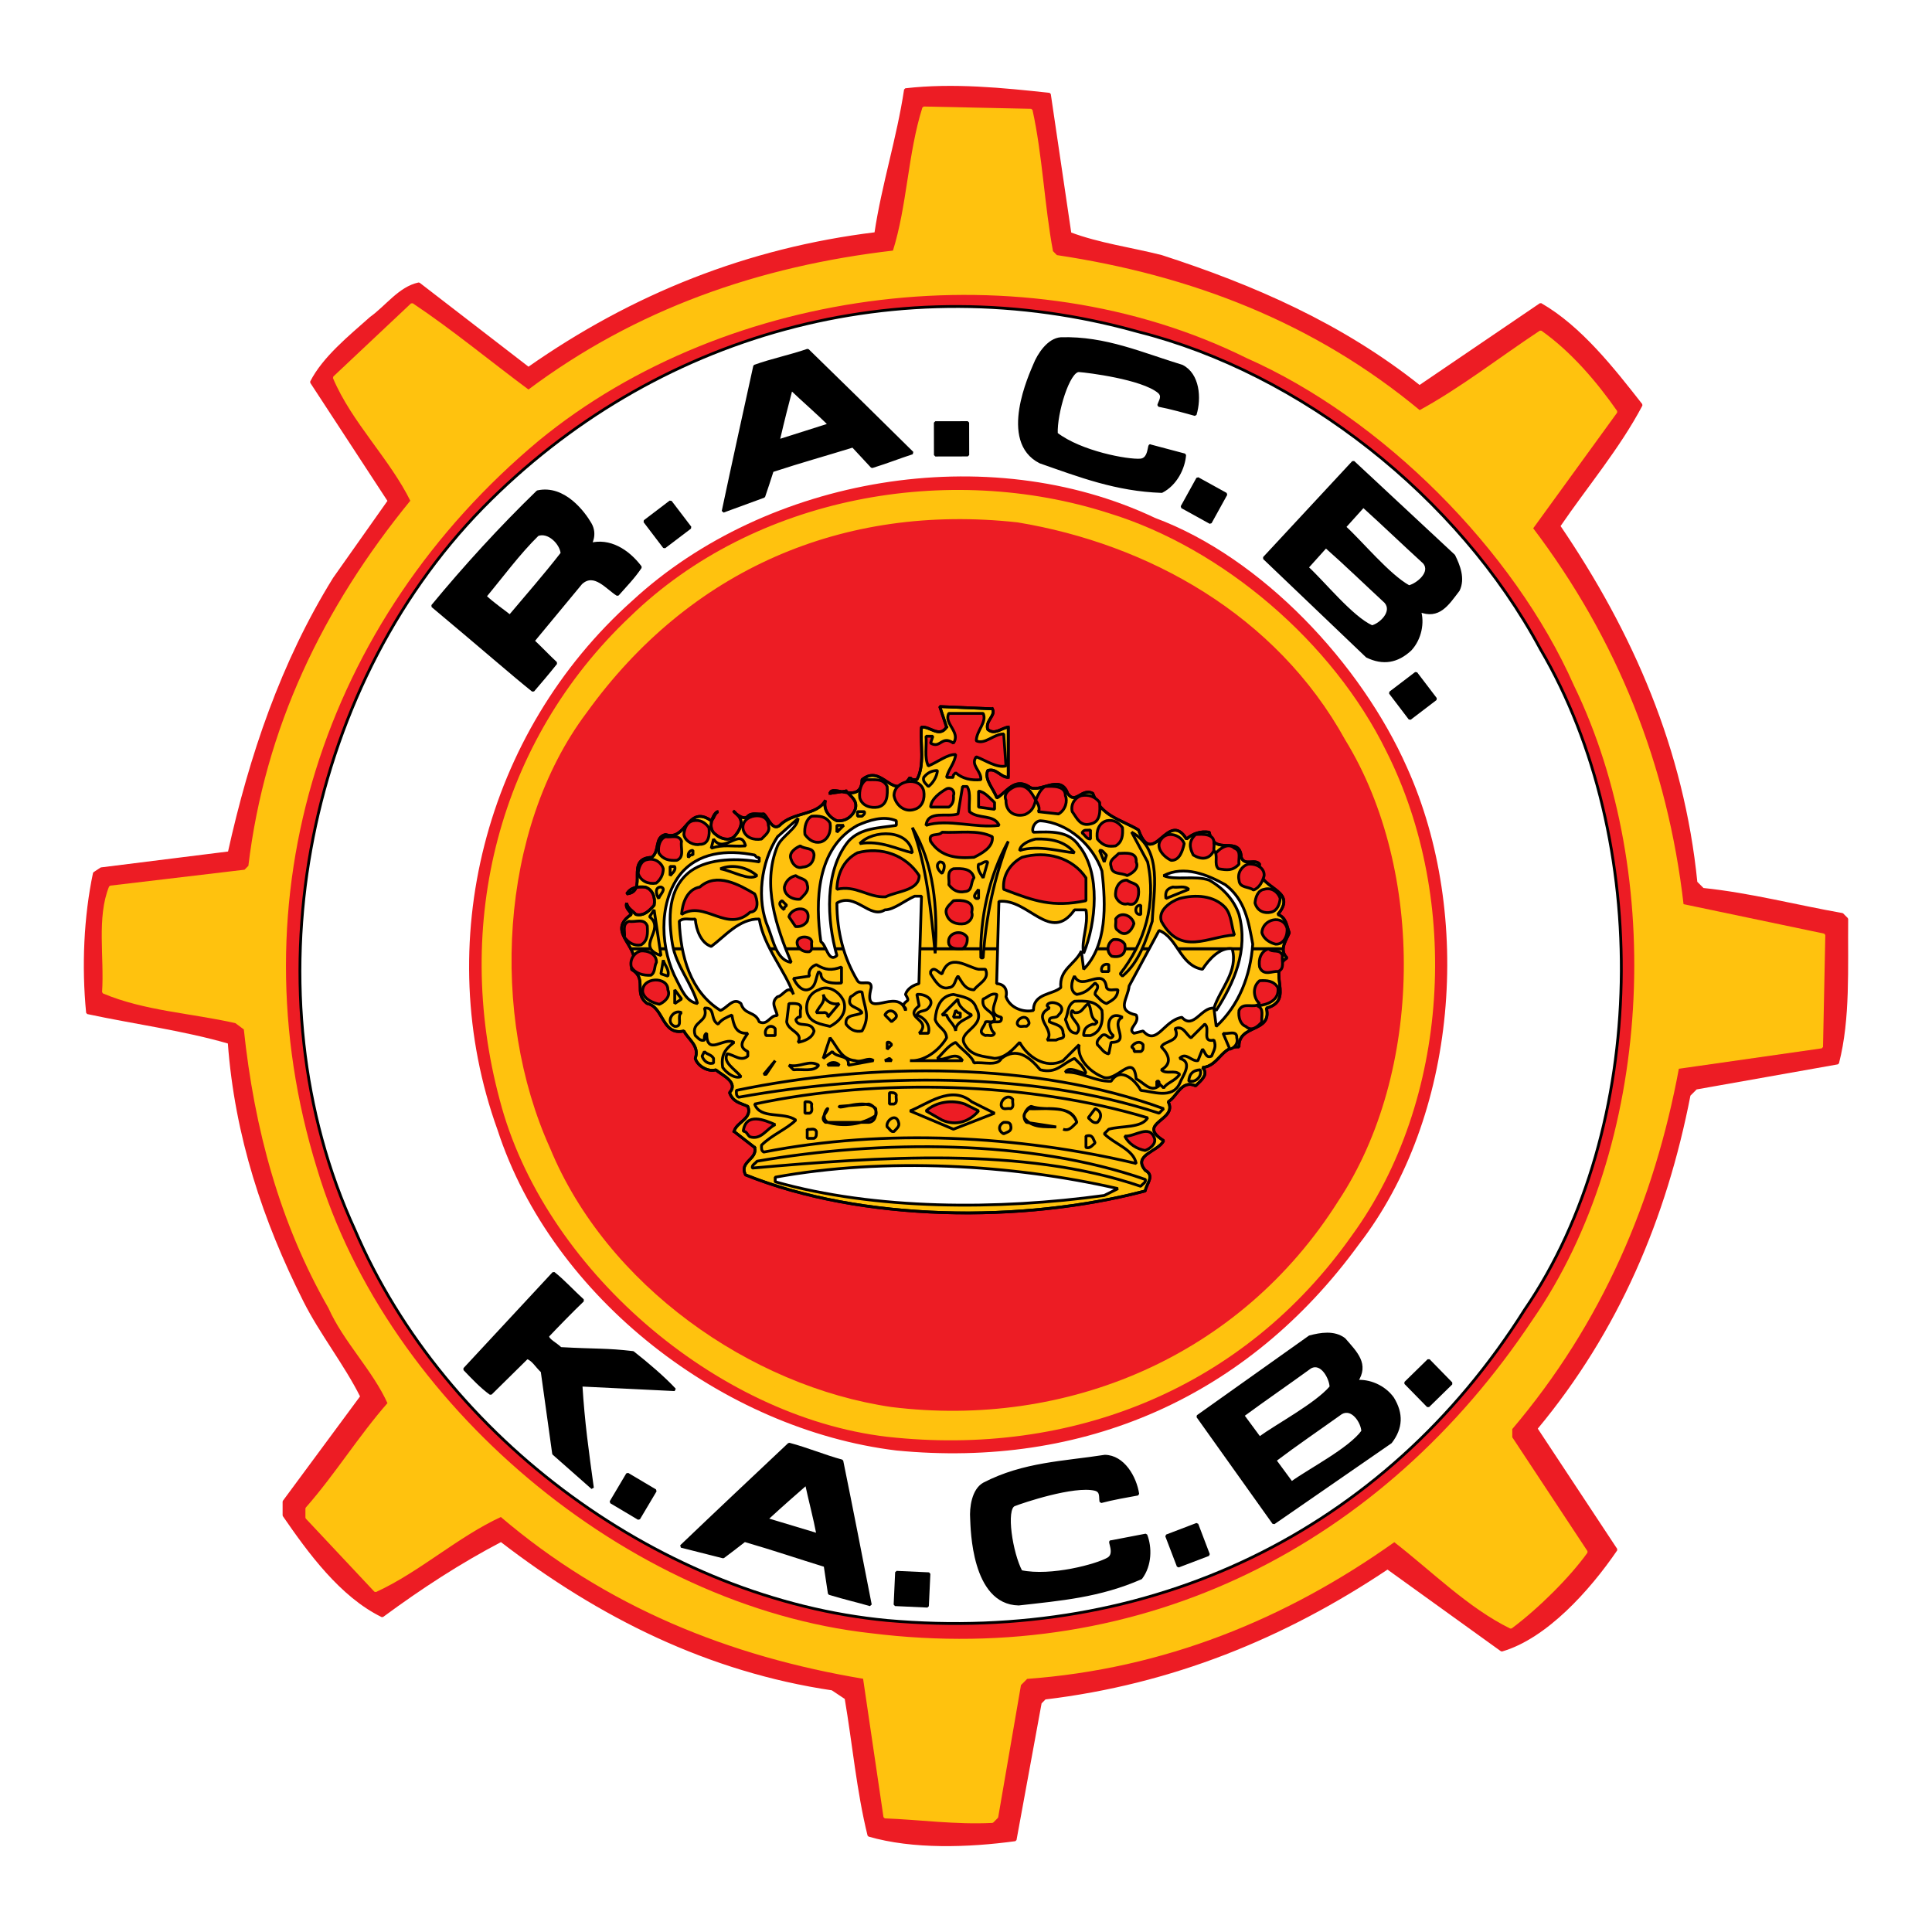 <?xml version="1.0" encoding="utf-8"?>
<!-- Generator: Adobe Illustrator 13.0.0, SVG Export Plug-In . SVG Version: 6.00 Build 14948)  -->
<!DOCTYPE svg PUBLIC "-//W3C//DTD SVG 1.0//EN" "http://www.w3.org/TR/2001/REC-SVG-20010904/DTD/svg10.dtd">
<svg version="1.0" id="Layer_1" xmlns="http://www.w3.org/2000/svg" xmlns:xlink="http://www.w3.org/1999/xlink" x="0px" y="0px"
	 width="192.756px" height="192.756px" viewBox="0 0 192.756 192.756" enable-background="new 0 0 192.756 192.756"
	 xml:space="preserve">
<g>
	<polygon fill-rule="evenodd" clip-rule="evenodd" fill="#FFFFFF" points="0,0 192.756,0 192.756,192.756 0,192.756 0,0 	"/>
	
		<path fill-rule="evenodd" clip-rule="evenodd" fill="#ED1C24" stroke="#ED1C24" stroke-width="0.28" stroke-linejoin="bevel" stroke-miterlimit="2.613" d="
		M104.698,9.401l2.052,13.902c2.917,1.095,6.063,1.506,9.119,2.281c9.162,2.965,17.961,6.792,25.757,12.997l12.08-8.209
		c3.968,2.279,7.248,6.476,10.031,10.031c-2.233,4.238-5.47,8.068-8.208,12.08c7.296,10.713,12.354,22.34,13.678,35.56l0.684,0.686
		c4.787,0.501,9.256,1.685,13.905,2.505l0.456,0.457c-0.044,4.876,0.228,9.942-0.913,14.362l-14.132,2.508l-0.682,0.684
		c-2.376,12.217-7.111,23.477-15.275,33.281l7.979,12.08c-2.735,4.012-7.021,8.754-11.401,10.027l-11.393-8.205
		c-10.351,6.932-21.613,11.488-34.193,12.992l-0.454,0.461l-2.508,13.674c-4.65,0.637-10.213,0.822-14.588-0.455
		c-1.095-4.424-1.507-9.119-2.283-13.68l-1.365-0.91c-12.313-1.826-23.161-7.203-33.051-14.818
		c-4.108,2.145-8.023,4.695-11.853,7.521c-4.108-2.006-7.296-6.381-9.804-10.025v-1.371l7.749-10.486
		c-1.64-3.279-4.053-6.291-5.7-9.572c-4.009-7.979-6.837-16.41-7.52-25.758c-4.557-1.324-9.437-1.959-14.133-2.965
		c-0.455-4.649-0.23-9.571,0.682-13.905l0.687-0.453l12.765-1.596c2.142-9.667,5.289-18.967,10.484-27.354l5.473-7.752
		l-7.749-11.854c1.225-2.416,3.824-4.513,5.923-6.383c1.595-1.14,2.872-3.009,4.787-3.418l10.94,8.436
		c10.395-7.292,21.885-11.898,34.65-13.452c0.728-4.874,2.231-9.479,2.965-14.358C95.124,8.399,100.048,8.9,104.698,9.401
		L104.698,9.401z"/>
	
		<path fill-rule="evenodd" clip-rule="evenodd" fill="#FFC20E" stroke="#FFC20E" stroke-width="0.28" stroke-linejoin="bevel" stroke-miterlimit="2.613" d="
		M102.876,10.996c1.002,4.558,1.181,9.485,2.052,14.132l0.453,0.456c13.402,2.008,25.67,6.703,36.245,15.502
		c4.194-2.282,8.069-5.333,12.08-7.979c2.966,2.098,5.519,5.106,7.523,7.979l-8.433,11.623
		c8.433,11.126,13.446,23.662,15.045,37.615l14.131,2.962l-0.229,11.167l-14.362,2.053c-2.457,13.271-7.66,25.439-16.64,36.02v0.912
		l7.525,11.395c-1.732,2.418-4.836,5.518-7.525,7.523c-4.194-2.055-7.794-5.699-11.625-8.664
		c-10.895,7.752-23.022,12.678-36.701,13.676l-0.683,0.688l-2.279,13.223l-0.452,0.455c-3.697,0.182-7.162-0.318-10.717-0.455
		l-2.049-13.91c-13.406-2.23-25.669-7.154-36.243-16.18c-4.379,2.004-8.164,5.514-12.536,7.521l-6.844-7.295v-0.91
		c2.965-3.373,5.241-7.113,8.209-10.49c-1.507-3.371-4.423-6.197-5.926-9.572c-4.836-8.434-7.389-17.828-8.435-27.811l-0.914-0.682
		c-4.423-1.004-9.118-1.23-13.222-2.965c0.23-3.511-0.546-7.427,0.687-10.485l13.45-1.595l0.453-0.457
		c1.641-13.723,7.384-25.714,16.188-36.472c-2.1-4.283-5.882-7.886-7.752-12.306l7.752-7.296c3.964,2.646,7.749,5.79,11.623,8.662
		c10.762-8.068,23.023-12.354,36.473-13.906c1.458-4.605,1.505-9.756,2.964-14.362L102.876,10.996L102.876,10.996z"/>
	
		<path fill-rule="evenodd" clip-rule="evenodd" fill="#ED1C24" stroke="#ED1C24" stroke-width="0.28" stroke-linejoin="bevel" stroke-miterlimit="2.613" d="
		M156.901,68.44c9.204,18.92,7.839,45.91-4.104,63.146c-14.955,22.473-38.75,34.6-65.878,31.223
		c-24.255-2.689-48.144-22.795-55.162-46.271c-8.346-26.988,0.636-54.573,22.11-72.486c18.783-15.409,48.366-19.15,70.434-8.205
		C137.794,41.814,150.928,54.947,156.901,68.44L156.901,68.44z"/>
	
		<path fill-rule="evenodd" clip-rule="evenodd" fill="#FFFFFF" stroke="#000000" stroke-width="0.28" stroke-linejoin="bevel" stroke-miterlimit="2.613" d="
		M153.706,64.792c11.122,18.875,10.848,47.735-1.591,65.879c-14.047,22.293-37.431,33.326-63.602,31.002
		c-22.203-2.1-44.131-17.965-53.111-38.984c-10.804-23.432-5.151-53.703,12.766-72.032c17.048-17.365,41.53-24.252,65.418-17.551
		C129.678,37.164,145.501,49.476,153.706,64.792L153.706,64.792z"/>
	
		<path fill-rule="evenodd" clip-rule="evenodd" stroke="#000000" stroke-width="0.28" stroke-linejoin="bevel" stroke-miterlimit="2.613" d="
		M117.917,36.529c1.641,0.819,1.823,3.188,1.324,4.829c-0.908-0.256-2.521-0.706-3.638-0.914c0.108-0.424,0.555-0.906,0-1.363
		c-1.676-1.372-7.078-2.039-7.94-2.1c-1.057-0.073-2.361,4.246-2.27,6.294c2.426,1.871,7.127,2.729,8.392,2.626
		c0.988-0.076,0.808-1.666,1.008-1.414l3.402,0.903c-0.097,1.303-0.875,2.917-2.292,3.645c-4.532-0.153-8.183-1.563-12.115-2.937
		c-4.104-2.064-0.918-8.836-0.567-9.696c0.415-1.047,1.385-2.521,2.616-2.613C110.306,33.653,113.988,35.345,117.917,36.529
		L117.917,36.529z"/>
	
		<path fill-rule="evenodd" clip-rule="evenodd" stroke="#000000" stroke-width="0.28" stroke-linejoin="bevel" stroke-miterlimit="2.613" d="
		M91.023,45.187c-1.417,0.457-2.253,0.817-4.021,1.373l-1.909-2.055c-2.643,0.82-5.113,1.499-8.045,2.46
		c-0.375,1.143-0.523,1.644-0.843,2.556l-4.059,1.488c1.056-4.985,2.098-9.693,3.146-14.479c1.756-0.629,3.604-1,5.292-1.59
		C84.12,38.376,87.467,41.677,91.023,45.187L91.023,45.187z"/>
	
		<path fill-rule="evenodd" clip-rule="evenodd" fill="#FFFFFF" stroke="#000000" stroke-width="0.28" stroke-linejoin="bevel" stroke-miterlimit="2.613" d="
		M82.758,42.366l-5.107,1.618c0.555-2.375,0.81-3.335,1.289-5.18C80.127,39.943,81.493,41.102,82.758,42.366L82.758,42.366z"/>
	
		<path fill-rule="evenodd" clip-rule="evenodd" stroke="#000000" stroke-width="0.28" stroke-linejoin="bevel" stroke-miterlimit="2.613" d="
		M145.047,55.445c0.498,1.005,1,2.282,0.454,3.421c-1.097,1.439-1.959,2.824-3.875,2.052c0.365,1.185,0.091,2.78-0.912,3.875
		c-1.32,1.232-2.737,1.458-4.33,0.683l-10.261-9.801l8.894-9.575L145.047,55.445L145.047,55.445z"/>
	
		<path fill-rule="evenodd" clip-rule="evenodd" fill="#ED1C24" stroke="#ED1C24" stroke-width="0.28" stroke-linejoin="bevel" stroke-miterlimit="2.613" d="
		M140.258,76.646c6.612,14.681,5.014,34.739-4.787,47.413c-11.078,15.227-27.398,22.338-46.044,20.516
		c-17.145-2.094-34.193-15.09-39.664-31.912c-6.658-18.463-1.277-39.527,13.45-52.657c13.36-12.306,35.332-16.092,51.97-8.205
		C125.854,55.767,135.701,66.34,140.258,76.646L140.258,76.646z"/>
	
		<path fill-rule="evenodd" clip-rule="evenodd" fill="#FFC20E" stroke="#FFC20E" stroke-width="0.28" stroke-linejoin="bevel" stroke-miterlimit="2.613" d="
		M138.205,75.05c7.434,14.774,6.295,34.743-3.418,48.099c-10.715,15.225-27.811,22.111-46.273,20.059
		c-17.052-2.006-34.192-16.824-38.521-33.508c-4.699-17.508-0.141-35.696,12.992-48.098c12.355-11.987,31.639-15.412,47.639-10.257
		C121.885,54.81,132.873,64.154,138.205,75.05L138.205,75.05z"/>
	
		<path fill-rule="evenodd" clip-rule="evenodd" stroke="#000000" stroke-width="0.28" stroke-linejoin="bevel" stroke-miterlimit="2.613" d="
		M58.878,52.256c0.632,1.075,0,2.049,0,2.049c1.915-0.502,3.74,0.593,5.017,2.282c-0.696,1.04-1.501,1.848-2.28,2.735
		c-1.042-0.635-2.323-2.369-3.648-1.14l-4.77,5.761c0.855,0.811,1.513,1.516,2.265,2.215c-0.854,1.072-1.506,1.825-2.282,2.734
		c-1.904-1.512-4.837-4.091-10.03-8.432c3.238-3.921,6.811-7.835,10.487-11.396C56.281,48.48,58.25,51.177,58.878,52.256
		L58.878,52.256z"/>
	
		<path fill-rule="evenodd" clip-rule="evenodd" fill="#FFC20E" stroke="#FFC20E" stroke-width="0.28" stroke-linejoin="bevel" stroke-miterlimit="2.613" d="
		M134.787,72.771c8.48,13.312,8.755,34.008-0.227,47.184c-9.986,15.41-26.26,24.027-44.91,21.656
		c-16.774-1.639-33.322-15.955-37.834-32.141C47.485,93.15,51.403,75.688,63.439,63.88c12.354-11.991,31.415-16.778,47.642-10.487
		C120.288,56.725,129.499,63.835,134.787,72.771L134.787,72.771z"/>
	
		<path fill-rule="evenodd" clip-rule="evenodd" fill="#ED1C24" stroke="#ED1C24" stroke-width="0.28" stroke-linejoin="bevel" stroke-miterlimit="2.613" d="
		M134.104,73.911c7.975,12.993,7.748,33.099-0.686,45.819c-9.802,15.545-27.032,22.656-44.451,20.512
		c-14.042-2.051-28.354-12.123-33.964-25.758c-5.968-13.174-5.106-31.686,3.648-43.309c10.212-14.18,25.439-20.834,42.851-18.919
		C114.454,54.398,127.221,61.419,134.104,73.911L134.104,73.911z"/>
	
		<path fill-rule="evenodd" clip-rule="evenodd" fill="#FFFFFF" stroke="#000000" stroke-width="0.28" stroke-linejoin="bevel" stroke-miterlimit="2.613" d="
		M56.076,55.206c-1.767,2.269-3.393,4.11-5.205,6.265c-0.555-0.457-1.656-1.197-2.473-1.973c1.563-1.87,3.37-4.33,5.24-6.153
		C54.732,52.933,55.975,54.191,56.076,55.206L56.076,55.206z"/>
	
		<path fill-rule="evenodd" clip-rule="evenodd" fill="#FFFFFF" stroke="#000000" stroke-width="0.28" stroke-linejoin="bevel" stroke-miterlimit="2.613" d="
		M138.244,60.053c0.864,1.009-0.549,2.295-1.366,2.476c-2.023-0.909-4.825-4.417-6.468-5.913c0,0,1.262-1.411,1.872-2.082
		C134.299,56.316,136.118,58.084,138.244,60.053L138.244,60.053z"/>
	
		<path fill-rule="evenodd" clip-rule="evenodd" fill="#FFC20E" stroke="#000000" stroke-width="0.28" stroke-linejoin="bevel" stroke-miterlimit="2.613" d="
		M128.032,94.653c-0.021,0.309,0.073,0.616,0.372,0.913c-2.097,1.368,0.865,4.198-2.053,5.016c0.595,2.506-2.826,1.549-2.734,3.871
		c-1.732-0.133-2.008,1.916-3.647,2.053c0.683,0.684-0.182,1.324-0.683,1.826c-1.415-0.639-1.822,1.047-2.735,1.594
		c1.005,1.867-3.284,2.098-0.457,3.875c-0.501,1.096-3.147,1.414-1.826,2.967c1.007,0.545,0.048,1.41,0,2.051
		c-12.306,3.236-28.307,3.051-39.885-1.6c-0.684-1.32,1.231-1.547,0.909-2.734l-2.052-1.596c0.23-0.957,1.87-1.273,1.369-2.506
		c-0.82-0.367-1.459-0.412-1.823-1.369c0.958-1.047-0.82-1.777-1.373-2.279c-0.634,0.23-1.773-0.273-2.048-1.139
		c0.457-1.229-0.683-1.871-1.136-2.734c-2.193,0.5-2.011-2.416-3.652-2.736c-1.458-1.049,0.094-2.463-1.593-3.42
		c0.483-0.738,0.282-1.411-0.053-2.052H128.032L128.032,94.653z"/>
	
		<path fill-rule="evenodd" clip-rule="evenodd" fill="#FFC20E" stroke="#000000" stroke-width="0.28" stroke-linejoin="bevel" stroke-miterlimit="2.613" d="
		M62.932,94.653c-0.624-1.171-1.718-2.237,0.053-3.418c-0.136-0.364-0.641-0.636-0.456-1.14c0.045,0.504,0.59,0.776,0.91,1.14
		c0.82,0.186,1.325-0.364,1.823-0.91c0.141-0.776-0.134-1.596-0.91-1.826c-0.73-0.044-1.413,0-1.823,0.683
		c2.235-0.229-0.274-3.555,2.505-3.647c0.82-0.636,0.228-2.005,1.369-2.276c2.095,0.728,2.187-3.058,4.558-1.37
		c0.319-0.271,0.275-0.683,0.683-0.912c-0.364-0.044-1.231,1.64-0.23,2.282c0.46,0.408,1.281,0.683,1.827,0.223
		c0.504-0.545,1.003-1.366,0.459-2.049l-0.459-0.456c-0.138-0.093,0.913,1.002,1.369,0.456c0.408-0.412,1.05-0.137,1.595-0.227
		c0.457,0.412,0.865,1.73,1.593,1.14c1.327-1.369,3.74-0.958,4.561-2.508c-0.272,0.957,0.412,1.732,1.138,2.051
		c0.825,0.09,1.553-0.408,1.827-1.142c0.274-0.865-0.412-1.274-0.914-1.823l-1.595,0.23c0.14-1.006,3.147,1.231,3.191-1.366
		c2.052-1.688,3.103,2.367,4.787-0.23c0.138,0.274,0.412,0.23,0.683,0.23c0.82-1.462,0.32-3.51,0.46-5.247
		c0.865-0.089,1.775,1.095,2.505,0l-0.682-2.049l5.243,0.226c0.408,0.639-0.731,1.184-0.457,2.053
		c0.683,0.593,1.367-0.137,2.05-0.23v5.017c-0.776,0-1.185-0.958-2.05-0.683c-0.368,0.913,0.591,1.822,0.909,2.735
		c0.914-0.504,1.736-2.052,3.191-1.14c0.958,0.82,3.147-1.373,3.875,0.684c0.775,1.184,1.414-0.594,2.509,0
		c0.82,2.278,2.686,2.549,4.557,3.644c1.459,4.061,2.922-2.138,4.788,0.914c0.638-0.546,1.366-0.82,2.278-0.683
		c0.46,2.506,3.058,0.182,3.194,2.506c0.315,0.912,1.366,0.092,1.822,0.682c-0.548,2.556,4.009,2.375,1.826,5.018
		c0.864,0.323,0.864,1.142,1.14,1.826c-0.209,0.517-0.571,1.059-0.603,1.593H62.932L62.932,94.653z"/>
	
		<path fill="none" stroke="#000000" stroke-width="0.28" stroke-linecap="square" stroke-linejoin="bevel" stroke-miterlimit="2.613" d="
		M99.002,70.719c0.408,0.639-0.731,1.184-0.457,2.053c0.683,0.593,1.367-0.137,2.05-0.23 M100.595,72.542v5.017 M100.595,77.559
		c-0.776,0-1.185-0.958-2.05-0.683c-0.368,0.913,0.591,1.822,0.909,2.735c0.914-0.504,1.736-2.052,3.191-1.14
		c0.958,0.82,3.147-1.373,3.875,0.684c0.775,1.184,1.414-0.594,2.509,0c0.82,2.278,2.686,2.549,4.557,3.644
		c1.459,4.061,2.922-2.138,4.788,0.914c0.638-0.546,1.366-0.82,2.278-0.683c0.46,2.506,3.058,0.182,3.194,2.506
		c0.315,0.912,1.366,0.092,1.822,0.682c-0.548,2.556,4.009,2.375,1.826,5.018c0.864,0.323,0.864,1.142,1.14,1.826
		c-0.322,0.82-1.051,1.685-0.23,2.506c-2.097,1.368,0.865,4.198-2.053,5.016c0.595,2.506-2.826,1.549-2.734,3.871
		c-1.732-0.133-2.008,1.916-3.647,2.053c0.683,0.684-0.182,1.324-0.683,1.826c-1.415-0.639-1.822,1.047-2.735,1.594
		c1.005,1.867-3.284,2.098-0.457,3.875c-0.501,1.096-3.147,1.414-1.826,2.967c1.007,0.545,0.048,1.41,0,2.051
		c-12.306,3.236-28.307,3.051-39.885-1.6c-0.684-1.32,1.231-1.547,0.909-2.734 M75.292,114.484l-2.052-1.596 M73.24,112.889
		c0.23-0.957,1.87-1.273,1.369-2.506c-0.82-0.367-1.459-0.412-1.823-1.369c0.958-1.047-0.82-1.777-1.373-2.279
		c-0.634,0.23-1.773-0.273-2.048-1.139c0.457-1.229-0.683-1.871-1.136-2.734c-2.193,0.5-2.011-2.416-3.652-2.736
		c-1.458-1.049,0.094-2.463-1.593-3.42c1.367-2.097-2.734-3.645,0-5.47c-0.136-0.364-0.641-0.636-0.456-1.14
		c0.045,0.504,0.59,0.776,0.91,1.14c0.82,0.186,1.325-0.364,1.823-0.91c0.141-0.776-0.134-1.596-0.91-1.826
		c-0.73-0.044-1.413,0-1.823,0.683c2.235-0.229-0.274-3.555,2.505-3.647c0.82-0.636,0.228-2.005,1.369-2.276
		c2.095,0.728,2.187-3.058,4.558-1.37c0.319-0.271,0.275-0.683,0.683-0.912c-0.364-0.044-1.231,1.64-0.23,2.282
		c0.46,0.408,1.281,0.683,1.827,0.223c0.504-0.545,1.003-1.366,0.459-2.049 M73.699,81.433l-0.459-0.456 M73.24,80.977
		c-0.138-0.093,0.913,1.002,1.369,0.456c0.408-0.412,1.05-0.137,1.595-0.227c0.457,0.412,0.865,1.73,1.593,1.14
		c1.327-1.369,3.74-0.958,4.561-2.508c-0.272,0.957,0.412,1.732,1.138,2.051c0.825,0.09,1.553-0.408,1.827-1.142
		c0.274-0.865-0.412-1.274-0.914-1.823 M84.41,78.924l-1.595,0.23 M82.814,79.155c0.14-1.006,3.147,1.231,3.191-1.366
		c2.052-1.688,3.103,2.367,4.787-0.23c0.138,0.274,0.412,0.23,0.683,0.23c0.82-1.462,0.32-3.51,0.46-5.247
		c0.865-0.089,1.775,1.095,2.505,0 M94.441,72.542l-0.682-2.049l5.243,0.226"/>
	
		<path fill-rule="evenodd" clip-rule="evenodd" fill="#ED1C24" stroke="#000000" stroke-width="0.28" stroke-linejoin="bevel" stroke-miterlimit="2.613" d="
		M98.089,71.176c0.408,0.864-0.683,1.733-0.683,2.735c0.864,0.411,1.729-0.683,2.731-0.683l0.23,3.188
		c-0.914,0.23-2.005-0.545-2.962-0.909c-0.642,0.82,0.541,1.414,0.452,2.282c-0.957,0.089-1.825-0.092-2.508-0.69
		c-0.133,0.137-0.319,0.23-0.227,0.46h-0.683c0.183-0.82,0.821-1.417,0.91-2.282c-0.817-0.042-1.822,0.779-2.732,1.139
		c-0.415-0.864-0.14-1.959-0.229-2.961h0.685l-0.229,0.686c1.005,0.591,1.094-0.821,2.277,0c0.776-1.095-1.005-1.962-0.456-2.965
		H98.089L98.089,71.176z"/>
	
		<path fill-rule="evenodd" clip-rule="evenodd" fill="#FFC20E" stroke="#000000" stroke-width="0.28" stroke-linejoin="bevel" stroke-miterlimit="2.613" d="
		M93.528,76.876c-0.044,0.639-0.501,1.321-0.91,1.595c-0.229-0.274-0.593-0.501-0.456-0.913
		C92.522,77.099,92.982,76.876,93.528,76.876L93.528,76.876z"/>
	
		<path fill-rule="evenodd" clip-rule="evenodd" fill="#ED1C24" stroke="#000000" stroke-width="0.28" stroke-linejoin="bevel" stroke-miterlimit="2.613" d="
		M88.514,78.471c0.046,0.82,0.046,1.823-0.913,2.052c-0.775,0.137-1.595-0.137-1.821-0.913c-0.092-0.728,0.134-1.555,0.683-1.822
		C87.237,77.833,88.103,77.604,88.514,78.471L88.514,78.471z"/>
	
		<path fill-rule="evenodd" clip-rule="evenodd" fill="#ED1C24" stroke="#000000" stroke-width="0.28" stroke-linejoin="bevel" stroke-miterlimit="2.613" d="
		M92.162,78.924c0.134,0.779-0.137,1.599-0.909,1.823c-1.053,0.367-1.915-0.498-2.056-1.367
		C89.198,77.833,91.795,77.374,92.162,78.924L92.162,78.924z"/>
	
		<path fill-rule="evenodd" clip-rule="evenodd" fill="#ED1C24" stroke="#000000" stroke-width="0.28" stroke-linejoin="bevel" stroke-miterlimit="2.613" d="
		M96.494,78.471c0.408,0.684,0.137,1.685,0.229,2.506c0.864,0.775,2.459,0.229,2.961,1.369c-2.277,0.316-5.15-0.687-7.294,0
		c0.181-1.552,2.144-0.776,3.19-1.14l0.454-2.735H96.494L96.494,78.471z"/>
	
		<path fill-rule="evenodd" clip-rule="evenodd" fill="#ED1C24" stroke="#000000" stroke-width="0.28" stroke-linejoin="bevel" stroke-miterlimit="2.613" d="
		M103.329,79.838c0.229-0.501,0.411-1.003,0.913-1.367c0.82-0.047,2.052-0.092,2.052,0.91c0.227,0.502,0.044,1.414-0.684,1.826
		l-2.052-0.229C103.834,80.748,103.559,80.156,103.329,79.838c-0.186,0.73-0.387,1.117-1.072,1.436
		c-1.091,0.274-1.935-0.341-1.889-1.436c-0.32-0.683,0.452-1.185,0.912-1.367C102.416,78.149,102.92,79.062,103.329,79.838
		L103.329,79.838z"/>
	
		<path fill-rule="evenodd" clip-rule="evenodd" fill="#ED1C24" stroke="#000000" stroke-width="0.28" stroke-linejoin="bevel" stroke-miterlimit="2.613" d="
		M95.124,79.381c0.046,0.457-0.048,0.869-0.456,1.143h-1.821c0.046-0.82,0.957-1.461,1.595-1.826
		C94.897,78.516,95.305,78.924,95.124,79.381L95.124,79.381z"/>
	
		<path fill-rule="evenodd" clip-rule="evenodd" fill="#ED1C24" stroke="#000000" stroke-width="0.28" stroke-linejoin="bevel" stroke-miterlimit="2.613" d="
		M99.228,80.064v0.684l-1.595-0.224v-1.599C98.271,79.017,98.723,79.611,99.228,80.064L99.228,80.064z"/>
	
		<path fill-rule="evenodd" clip-rule="evenodd" fill="#ED1C24" stroke="#000000" stroke-width="0.28" stroke-linejoin="bevel" stroke-miterlimit="2.613" d="
		M109.712,80.064c0.044,0.82,0.115,1.893-0.842,2.122c-1.099,0.319-1.392-0.526-1.894-1.209c-0.181-0.728,0.275-1.411,0.91-1.596
		C108.617,79.245,109.26,79.473,109.712,80.064L109.712,80.064z"/>
	
		<path fill-rule="evenodd" clip-rule="evenodd" fill="#FFC20E" stroke="#000000" stroke-width="0.28" stroke-linejoin="bevel" stroke-miterlimit="2.613" d="
		M86.236,80.977c0.088,0.229-0.094,0.319-0.23,0.456h-0.453v-0.456H86.236L86.236,80.977z"/>
	
		<path fill-rule="evenodd" clip-rule="evenodd" fill="#ED1C24" stroke="#000000" stroke-width="0.28" stroke-linejoin="bevel" stroke-miterlimit="2.613" d="
		M76.661,82.346c0.228,0.638-0.319,0.958-0.685,1.366c-0.776,0.137-1.593-0.137-1.823-0.914
		C73.789,81.207,76.661,80.839,76.661,82.346L76.661,82.346z"/>
	
		<path fill-rule="evenodd" clip-rule="evenodd" fill="#ED1C24" stroke="#000000" stroke-width="0.28" stroke-linejoin="bevel" stroke-miterlimit="2.613" d="
		M82.814,82.116c0.14,0.775-0.159,1.666-0.932,1.892c-0.683,0.138-1.166-0.204-1.574-0.75c-0.092-0.734,0.134-1.555,0.683-1.826
		C81.723,81.389,82.406,81.433,82.814,82.116L82.814,82.116z"/>
	
		<path fill-rule="evenodd" clip-rule="evenodd" fill="#FFFFFF" stroke="#000000" stroke-width="0.28" stroke-linejoin="bevel" stroke-miterlimit="2.613" d="
		M77.574,84.395c-1.598,3.875-0.092,8.161,1.366,11.626c-1.458-0.227-1.777-2.141-2.279-3.421c-1.231-2.822-0.731-6.607,0.913-9.119
		l2.049-1.822C79.578,82.617,78.027,83.396,77.574,84.395L77.574,84.395z"/>
	
		<path fill-rule="evenodd" clip-rule="evenodd" fill="#FFFFFF" stroke="#000000" stroke-width="0.28" stroke-linejoin="bevel" stroke-miterlimit="2.613" d="
		M89.427,81.889v0.457c-1.691,0.271-3.559,0.227-4.787,1.596c-2.419,2.962-2.144,7.886-1.143,11.394
		c-0.864,0.778-1.046-1.092-1.595-1.367c-0.594-4.056-0.452-9.344,3.651-11.623C86.692,81.842,88.15,81.344,89.427,81.889
		L89.427,81.889z"/>
	
		<path fill-rule="evenodd" clip-rule="evenodd" fill="#ED1C24" stroke="#000000" stroke-width="0.28" stroke-linejoin="bevel" stroke-miterlimit="2.613" d="
		M70.731,82.573c0.096,0.731-0.019,1.711-0.932,1.666c-0.453,0.138-1.436-0.208-1.57-0.979c0.044-0.549,0.269-1.232,0.909-1.37
		C69.822,81.752,70.323,82.027,70.731,82.573L70.731,82.573z"/>
	
		<path fill-rule="evenodd" clip-rule="evenodd" fill="#FFFFFF" stroke="#000000" stroke-width="0.28" stroke-linejoin="bevel" stroke-miterlimit="2.613" d="
		M109.941,86.904c0.409,3.421,0.498,7.433-1.825,9.801l-0.229-1.822c-0.635,1.365-2.231,1.822-2.05,3.649
		c-0.822,0.727-2.73,0.545-2.73,2.277c-0.915,0.227-2.33-0.182-2.738-1.365c0.178-0.775-0.23-1.279-0.934-1.303l0.225-8.205
		c2.942-0.342,5.132,4.264,7.545,0.842h1.143c0.271,1.599-0.506,3.01-0.23,4.334c1.231-3.01,1.733-7.982-0.453-10.717
		c-1.05-1.547-2.828-1.411-4.557-1.366c-0.23-0.274,0.086-1.095,0.682-1.14C106.568,82.071,109.073,84.354,109.941,86.904
		L109.941,86.904z"/>
	
		<path fill-rule="evenodd" clip-rule="evenodd" fill="#ED1C24" stroke="#000000" stroke-width="0.28" stroke-linejoin="bevel" stroke-miterlimit="2.613" d="
		M111.99,82.573c0.049,0.731,0,1.414-0.684,1.822c-0.701,0.088-1.212,0.048-1.818-0.683c-0.141-0.775,0.131-1.596,0.91-1.823
		C111.081,81.752,111.583,82.027,111.99,82.573L111.99,82.573z"/>
	
		<polygon fill-rule="evenodd" clip-rule="evenodd" fill="#FFC20E" stroke="#000000" stroke-width="0.28" stroke-linejoin="bevel" stroke-miterlimit="2.613" points="
		83.497,83.029 83.497,82.346 84.181,82.346 83.497,83.029 	"/>
	
		<path fill-rule="evenodd" clip-rule="evenodd" fill="#FFC20E" stroke="#000000" stroke-width="0.28" stroke-linejoin="bevel" stroke-miterlimit="2.613" d="
		M93.302,95.112c-0.41-4.104-0.824-8.665-2.279-12.539C93.161,86.172,93.577,90.506,93.302,95.112L93.302,95.112z"/>
	
		<path fill-rule="evenodd" clip-rule="evenodd" fill="#ED1C24" stroke="#000000" stroke-width="0.28" stroke-linejoin="bevel" stroke-miterlimit="2.613" d="
		M108.799,83.712c-0.408,0-0.523-0.386-0.842-0.613c0.185-0.415,0.526-0.207,0.842-0.3V83.712L108.799,83.712z"/>
	
		<path fill-rule="evenodd" clip-rule="evenodd" fill="#ED1C24" stroke="#000000" stroke-width="0.28" stroke-linejoin="bevel" stroke-miterlimit="2.613" d="
		M99.002,83.482c0.134,1.05-1.098,1.692-1.826,2.053c-1.733,0.137-3.325-0.045-4.33-1.593c-0.276-0.958,0.819-0.46,1.139-0.913
		C95.673,83.121,97.587,82.754,99.002,83.482L99.002,83.482z"/>
	
		<path fill-rule="evenodd" clip-rule="evenodd" fill="#FFC20E" stroke="#000000" stroke-width="0.28" stroke-linejoin="bevel" stroke-miterlimit="2.613" d="
		M114.959,91.917c-0.643,1.963-1.325,4.104-2.969,5.469l-0.226-0.227c2.415-3.099,3.648-6.973,2.734-11.167l-1.596-2.965
		C116.05,84.762,115.093,88.91,114.959,91.917L114.959,91.917z"/>
	
		<path fill-rule="evenodd" clip-rule="evenodd" fill="#FFC20E" stroke="#000000" stroke-width="0.28" stroke-linejoin="bevel" stroke-miterlimit="2.613" d="
		M91.023,85.081c-1.461-0.319-3.194-1.277-5.243-0.913C87.101,82.754,90.703,82.709,91.023,85.081L91.023,85.081z"/>
	
		<path fill-rule="evenodd" clip-rule="evenodd" fill="#ED1C24" stroke="#000000" stroke-width="0.28" stroke-linejoin="bevel" stroke-miterlimit="2.613" d="
		M118.146,84.168c-0.136,0.639-0.437,1.711-1.299,1.667c-0.729-0.323-1.665-1.302-0.979-2.123
		C116.508,82.848,117.872,83.348,118.146,84.168L118.146,84.168z"/>
	
		<path fill-rule="evenodd" clip-rule="evenodd" fill="#ED1C24" stroke="#000000" stroke-width="0.28" stroke-linejoin="bevel" stroke-miterlimit="2.613" d="
		M121.112,84.168c0.089,0.32-0.186,0.731,0.23,0.913c0.452-0.504,1.225-1.002,1.818-0.456c0.73,0.274,0.364,1.047,0.456,1.592
		c-0.636,0.687-1.184,0.597-2.053,0.46c-0.498-0.46,0.045-1.37-0.452-1.825c-0.44,0.922-1.252,0.947-2.056,0.456
		c-0.408-0.775-0.453-1.413,0.23-2.048C120.014,83.21,121.201,83.166,121.112,84.168L121.112,84.168z"/>
	
		<path fill-rule="evenodd" clip-rule="evenodd" fill="#ED1C24" stroke="#000000" stroke-width="0.28" stroke-linejoin="bevel" stroke-miterlimit="2.613" d="
		M68,83.942c-0.14,0.59,0.341,1.569-0.479,1.893c-0.733,0.045-1.392-0.07-1.8-0.753c-0.093-0.686,0.134-1.414,0.683-1.599
		C66.949,83.575,67.726,83.21,68,83.942L68,83.942z"/>
	
		<path fill-rule="evenodd" clip-rule="evenodd" fill="#FFC20E" stroke="#000000" stroke-width="0.28" stroke-linejoin="bevel" stroke-miterlimit="2.613" d="
		M74.383,84.395c-1.415,0.093-2.146-0.18-3.422,0.23l0.23-0.913C72.238,85.307,73.881,82.438,74.383,84.395L74.383,84.395z"/>
	
		<path fill-rule="evenodd" clip-rule="evenodd" fill="#FFC20E" stroke="#000000" stroke-width="0.28" stroke-linejoin="bevel" stroke-miterlimit="2.613" d="
		M107.204,85.081c-1.322-0.092-3.646-0.82-5.471-0.229c0.045-0.591,0.956-1.002,1.596-1.14
		C104.835,83.667,106.201,83.894,107.204,85.081L107.204,85.081z"/>
	
		<path fill-rule="evenodd" clip-rule="evenodd" fill="#FFC20E" stroke="#000000" stroke-width="0.28" stroke-linejoin="bevel" stroke-miterlimit="2.613" d="
		M98.089,95.566h-0.23c-0.092-4.009,0.82-8.161,2.736-11.624C99.182,87.586,98.363,91.464,98.089,95.566L98.089,95.566z"/>
	
		<path fill-rule="evenodd" clip-rule="evenodd" fill="#ED1C24" stroke="#000000" stroke-width="0.28" stroke-linejoin="bevel" stroke-miterlimit="2.613" d="
		M81.219,85.307c-0.046,0.731-0.435,1.163-1.162,1.211c-0.55,0.181-0.979-0.301-1.118-0.754c-0.32-0.683,0.46-1.188,0.913-1.369
		C80.261,84.762,81.173,84.488,81.219,85.307L81.219,85.307z"/>
	
		<path fill-rule="evenodd" clip-rule="evenodd" fill="#FFC20E" stroke="#000000" stroke-width="0.28" stroke-linejoin="bevel" stroke-miterlimit="2.613" d="
		M69.139,85.307c-0.226-0.088-0.322,0.09-0.456,0.228c-0.093-0.316,0.089-0.728,0.456-0.683V85.307L69.139,85.307z"/>
	
		<path fill-rule="evenodd" clip-rule="evenodd" fill="#ED1C24" stroke="#000000" stroke-width="0.28" stroke-linejoin="bevel" stroke-miterlimit="2.613" d="
		M91.706,87.36c0,1.506-2.167,1.529-3.352,2.119c-1.729,0.093-2.987-1.209-4.858-0.75c0.048-1.507,0.639-2.921,2.056-3.648
		C87.921,84.44,90.381,85.307,91.706,87.36L91.706,87.36z"/>
	
		<path fill-rule="evenodd" clip-rule="evenodd" fill="#FFC20E" stroke="#000000" stroke-width="0.28" stroke-linejoin="bevel" stroke-miterlimit="2.613" d="
		M110.398,85.307l-0.227,0.687l-0.46-1.142C110.032,84.762,110.172,85.174,110.398,85.307L110.398,85.307z"/>
	
		<path fill-rule="evenodd" clip-rule="evenodd" fill="#FFFFFF" stroke="#000000" stroke-width="0.28" stroke-linejoin="bevel" stroke-miterlimit="2.613" d="
		M75.748,85.535v0.459c-2.003-0.367-4.969-0.412-6.835,0.91c-2.327,1.733-2.238,4.742-1.826,7.295
		c0.364,2.142,1.915,3.871,2.508,5.926c-1.139-0.184-1.595-1.414-2.049-2.277C65.9,94.79,65.628,90.277,67.77,87.36
		c1.825-2.371,4.787-2.598,7.522-2.053C75.43,85.445,75.522,85.627,75.748,85.535L75.748,85.535z"/>
	
		<path fill-rule="evenodd" clip-rule="evenodd" fill="#ED1C24" stroke="#000000" stroke-width="0.28" stroke-linejoin="bevel" stroke-miterlimit="2.613" d="
		M113.357,85.994c0.322,0.683-0.454,1.181-0.91,1.366c-0.546-0.32-1.503-0.048-1.593-0.913c-0.23-0.639,0.386-0.887,0.751-1.295
		C112.332,85.104,113.452,84.989,113.357,85.994L113.357,85.994z"/>
	
		<path fill-rule="evenodd" clip-rule="evenodd" fill="#ED1C24" stroke="#000000" stroke-width="0.28" stroke-linejoin="bevel" stroke-miterlimit="2.613" d="
		M108.347,87.586v2.278c-3.34,0.68-5.101,0.055-8.209-1.136c-0.134-1.369,0.639-2.557,1.825-3.194
		C104.379,84.852,106.977,85.535,108.347,87.586L108.347,87.586z"/>
	
		<path fill-rule="evenodd" clip-rule="evenodd" fill="#ED1C24" stroke="#000000" stroke-width="0.28" stroke-linejoin="bevel" stroke-miterlimit="2.613" d="
		M66.175,86.677c0,0.545-0.25,1.073-0.706,1.433c-0.776,0.137-1.574-0.201-1.8-0.98c0.044-0.546,0.274-1.273,0.909-1.366
		C65.31,85.582,65.992,86.039,66.175,86.677L66.175,86.677z"/>
	
		<path fill-rule="evenodd" clip-rule="evenodd" fill="#FFC20E" stroke="#000000" stroke-width="0.28" stroke-linejoin="bevel" stroke-miterlimit="2.613" d="
		M93.985,87.13c-0.226-0.134-0.776-0.776-0.226-1.136C94.441,85.994,94.211,86.814,93.985,87.13L93.985,87.13z"/>
	
		<path fill-rule="evenodd" clip-rule="evenodd" fill="#FFC20E" stroke="#000000" stroke-width="0.28" stroke-linejoin="bevel" stroke-miterlimit="2.613" d="
		M98.089,87.586c-0.142-0.274-0.639-0.772-0.456-1.37c0.362,0.048,0.5-0.36,0.912-0.223L98.089,87.586L98.089,87.586z"/>
	
		<path fill-rule="evenodd" clip-rule="evenodd" fill="#ED1C24" stroke="#000000" stroke-width="0.28" stroke-linejoin="bevel" stroke-miterlimit="2.613" d="
		M126.123,87.36c-0.134,0.549-0.476,1.254-1.073,1.437c-0.408-0.364-1.385-0.16-1.433-0.979c-0.182-0.728,0.274-1.415,0.913-1.6
		C125.259,86.13,126.171,86.54,126.123,87.36L126.123,87.36z"/>
	
		<path fill-rule="evenodd" clip-rule="evenodd" fill="#FFC20E" stroke="#000000" stroke-width="0.28" stroke-linejoin="bevel" stroke-miterlimit="2.613" d="
		M67.317,86.447c0.134,0.412-0.23,0.642-0.46,0.913v-0.913H67.317L67.317,86.447z"/>
	
		<path fill-rule="evenodd" clip-rule="evenodd" fill="#FFC20E" stroke="#000000" stroke-width="0.28" stroke-linejoin="bevel" stroke-miterlimit="2.613" d="
		M75.522,87.36c-0.776,0.549-2.419-0.456-3.648-0.683C73.103,86.172,74.563,86.54,75.522,87.36L75.522,87.36z"/>
	
		<path fill-rule="evenodd" clip-rule="evenodd" fill="#ED1C24" stroke="#000000" stroke-width="0.28" stroke-linejoin="bevel" stroke-miterlimit="2.613" d="
		M97.176,87.586c-0.368,0.415-0.094,1.324-0.914,1.366c-0.683,0.141-1.187-0.131-1.595-0.683c0.093-0.542-0.274-1.318,0.456-1.593
		C95.944,86.629,96.946,86.629,97.176,87.586L97.176,87.586z"/>
	
		<path fill-rule="evenodd" clip-rule="evenodd" fill="#FFFFFF" stroke="#000000" stroke-width="0.28" stroke-linejoin="bevel" stroke-miterlimit="2.613" d="
		M122.251,88.27c2.001,1.509,2.323,3.74,2.735,5.93c-0.229,3.143-1.369,6.107-3.644,8.205l-0.23-1.822
		c-1.232-0.137-2.056,2.186-3.195,0.914c-1.822,0.314-2.504,2.912-3.87,1.365l-0.913,0.227c-0.734-0.457,0.637-1.002,0.224-1.822
		c-2.051-0.457-0.844-1.574-0.703-2.896l2.987-5.54c1.866,0.728,2.093,3.511,4.328,3.875c0.639-1.002,1.781-2.234,2.964-2.052
		c0.637,2.237-1.183,3.97-1.821,5.929l0.23,0.227c1.774-2.779,3.231-5.971,2.274-9.574c-0.5-1.456-1.592-2.643-2.965-3.417
		c-1.365-0.505-3.464,0.044-4.558-0.457C118.146,86.31,120.471,87.267,122.251,88.27L122.251,88.27z"/>
	
		<path fill-rule="evenodd" clip-rule="evenodd" fill="#ED1C24" stroke="#000000" stroke-width="0.28" stroke-linejoin="bevel" stroke-miterlimit="2.613" d="
		M80.535,88.27c0.23,0.641-0.341,1.028-0.708,1.439c-0.728,0.092-1.615-0.389-1.57-1.21c0.137-0.59,0.545-1.001,1.143-1.139
		C79.76,87.679,80.491,87.634,80.535,88.27L80.535,88.27z"/>
	
		<path fill-rule="evenodd" clip-rule="evenodd" fill="#ED1C24" stroke="#000000" stroke-width="0.28" stroke-linejoin="bevel" stroke-miterlimit="2.613" d="
		M75.292,89.182c0.274,0.504,0.5,1.777-0.454,1.826c-2.281,2.142-4.541-1.245-6.838,0.227c0.09-1.14,0.542-2.505,1.823-2.735
		C71.51,86.996,73.745,88.27,75.292,89.182L75.292,89.182z"/>
	
		<path fill-rule="evenodd" clip-rule="evenodd" fill="#ED1C24" stroke="#000000" stroke-width="0.28" stroke-linejoin="bevel" stroke-miterlimit="2.613" d="
		M113.586,88.729c0.094,0.638-0.159,1.8-1.072,1.433c-0.542,0.186-1.071-0.297-1.207-0.75c-0.088-0.728,0.32-1.64,1.141-1.595
		C112.813,88.135,113.542,88.087,113.586,88.729L113.586,88.729z"/>
	
		<path fill-rule="evenodd" clip-rule="evenodd" fill="#FFC20E" stroke="#000000" stroke-width="0.28" stroke-linejoin="bevel" stroke-miterlimit="2.613" d="
		M65.721,89.642c-0.23-0.322-0.459-1.143,0.224-1.143C66.541,88.684,65.81,89.274,65.721,89.642L65.721,89.642z"/>
	
		<path fill-rule="evenodd" clip-rule="evenodd" fill="#FFC20E" stroke="#000000" stroke-width="0.28" stroke-linejoin="bevel" stroke-miterlimit="2.613" d="
		M118.604,88.729l-2.279,0.913c-0.093-0.689,0.09-0.958,0.684-1.143C117.557,88.592,118.191,88.317,118.604,88.729L118.604,88.729z"
		/>
	
		<path fill-rule="evenodd" clip-rule="evenodd" fill="#FFC20E" stroke="#000000" stroke-width="0.28" stroke-linejoin="bevel" stroke-miterlimit="2.613" d="
		M97.406,89.642c-0.46-0.23,0.088-0.642,0.227-0.913v0.913H97.406L97.406,89.642z"/>
	
		<path fill-rule="evenodd" clip-rule="evenodd" fill="#ED1C24" stroke="#000000" stroke-width="0.28" stroke-linejoin="bevel" stroke-miterlimit="2.613" d="
		M127.722,89.642c-0.045,0.545-0.274,1.229-0.91,1.366c-0.612,0.153-1.354-0.061-1.599-0.913c0.046-0.546,0.274-1.273,0.91-1.366
		C126.854,88.499,127.54,89,127.722,89.642L127.722,89.642z"/>
	
		<path fill-rule="evenodd" clip-rule="evenodd" fill="#FFFFFF" stroke="#000000" stroke-width="0.28" stroke-linejoin="bevel" stroke-miterlimit="2.613" d="
		M91.68,98.141c-0.542,0.137-1.161,0.482-1.34,1.072c0.542,0.865,0,0.457-0.23,1.139c0.137,0.137,0.318,0.23,0.23,0.457
		c-0.778-2.461-4.334,1.232-3.421-2.277c0.044-0.914-1.051-0.139-1.366-0.684c-1.372-2.282-2.056-4.88-2.056-7.753
		c1.871-1.095,3.282,1.64,4.789,0.683c0.867,0,1.962-0.913,2.968-1.366h0.682L91.68,98.141L91.68,98.141z"/>
	
		<path fill-rule="evenodd" clip-rule="evenodd" fill="#ED1C24" stroke="#000000" stroke-width="0.28" stroke-linejoin="bevel" stroke-miterlimit="2.613" d="
		M122.251,90.551c0.635,0.775,0.591,1.825,0.91,2.735c-2.611,0.131-5.368,2.147-7.292-1.369c-0.368-1.14,0.997-2.004,1.821-2.276
		C119.241,89.23,121.112,89.32,122.251,90.551L122.251,90.551z"/>
	
		<path fill-rule="evenodd" clip-rule="evenodd" fill="#FFC20E" stroke="#000000" stroke-width="0.28" stroke-linejoin="bevel" stroke-miterlimit="2.613" d="
		M78.486,90.325c-0.141,0.137-0.318,0.227-0.229,0.453c-0.089-0.089-0.82-0.591-0.23-0.913L78.486,90.325L78.486,90.325z"/>
	
		<path fill-rule="evenodd" clip-rule="evenodd" fill="#ED1C24" stroke="#000000" stroke-width="0.28" stroke-linejoin="bevel" stroke-miterlimit="2.613" d="
		M96.946,91.008c0.185,0.549-0.224,1.002-0.684,1.139c-0.771,0.137-1.595-0.137-1.821-0.913c-0.229-0.636,0.32-0.958,0.683-1.37
		C95.899,89.779,97.265,89.824,96.946,91.008L96.946,91.008z"/>
	
		<path fill-rule="evenodd" clip-rule="evenodd" fill="#FFC20E" stroke="#000000" stroke-width="0.28" stroke-linejoin="bevel" stroke-miterlimit="2.613" d="
		M113.816,91.234c-0.683,0.092-0.639-1.002,0-0.91V91.234L113.816,91.234z"/>
	
		<path fill-rule="evenodd" clip-rule="evenodd" fill="#ED1C24" stroke="#000000" stroke-width="0.28" stroke-linejoin="bevel" stroke-miterlimit="2.613" d="
		M80.535,91.917c-0.274,0.412-0.708,0.571-1.162,0.527l-0.664-0.98C78.984,90.414,81.085,90.277,80.535,91.917L80.535,91.917z"/>
	
		<path fill-rule="evenodd" clip-rule="evenodd" fill="#FFC20E" stroke="#000000" stroke-width="0.28" stroke-linejoin="bevel" stroke-miterlimit="2.613" d="
		M65.944,95.336c-2.688-0.91,0.548-2.551-1.137-3.872l0.454-0.686L65.944,95.336L65.944,95.336z"/>
	
		<path fill-rule="evenodd" clip-rule="evenodd" fill="#ED1C24" stroke="#000000" stroke-width="0.28" stroke-linejoin="bevel" stroke-miterlimit="2.613" d="
		M113.134,92.147c-0.187,0.638-0.824,1.459-1.596,0.683c-0.409-0.229-0.142-0.775-0.231-1.139
		C111.812,90.871,112.947,91.327,113.134,92.147L113.134,92.147z"/>
	
		<path fill-rule="evenodd" clip-rule="evenodd" fill="#FFFFFF" stroke="#000000" stroke-width="0.28" stroke-linejoin="bevel" stroke-miterlimit="2.613" d="
		M70.961,94.426c1.367-1.003,2.784-2.781,4.787-2.735c0.457,2.78,2.598,5.151,3.422,7.522c-0.46-1.143-1.05,0.182-1.596,0.23
		c-0.733,0.59-0.16,1.205-0.021,1.889c-0.732-0.09-0.936,1.027-1.804,0.617c-0.408-1.096-1.458-0.639-1.822-1.824
		c-0.775-0.682-1.369,0.457-2.052,0.684c-3.01-1.867-3.967-5.425-4.104-8.891c0.412-0.409,1.047-0.137,1.596-0.227
		C69.454,92.785,69.959,94.106,70.961,94.426L70.961,94.426z"/>
	
		<path fill-rule="evenodd" clip-rule="evenodd" fill="#ED1C24" stroke="#000000" stroke-width="0.28" stroke-linejoin="bevel" stroke-miterlimit="2.613" d="
		M128.404,92.601c0.093,0.734-0.319,1.644-1.14,1.599c-0.411-0.105-1.142-0.398-1.365-1.139
		C125.94,91.691,127.992,91.189,128.404,92.601L128.404,92.601z"/>
	
		<path fill-rule="evenodd" clip-rule="evenodd" fill="#ED1C24" stroke="#000000" stroke-width="0.28" stroke-linejoin="bevel" stroke-miterlimit="2.613" d="
		M64.578,92.376c0.048,0.728,0.071,1.479-0.615,1.893c-0.683,0.137-1.251-0.208-1.663-0.757c0.088-0.545-0.272-1.321,0.457-1.595
		C63.347,92.055,64.259,91.557,64.578,92.376L64.578,92.376z"/>
	
		<path fill-rule="evenodd" clip-rule="evenodd" fill="#ED1C24" stroke="#000000" stroke-width="0.28" stroke-linejoin="bevel" stroke-miterlimit="2.613" d="
		M96.494,93.513c0.044,0.457-0.045,0.869-0.46,1.14c-0.498,0-1.091,0.092-1.366-0.454C94.393,93.06,95.944,92.648,96.494,93.513
		L96.494,93.513z"/>
	
		<path fill-rule="evenodd" clip-rule="evenodd" fill="#ED1C24" stroke="#000000" stroke-width="0.28" stroke-linejoin="bevel" stroke-miterlimit="2.613" d="
		M80.992,93.969c-0.092,0.322,0.16,0.797-0.252,0.983c-0.452,0.044-0.843-0.115-1.117-0.526
		C79.078,93.287,80.945,93.242,80.992,93.969L80.992,93.969z"/>
	
		<path fill-rule="evenodd" clip-rule="evenodd" fill="#ED1C24" stroke="#000000" stroke-width="0.28" stroke-linejoin="bevel" stroke-miterlimit="2.613" d="
		M112.221,94.199c0.179,0.957-0.389,1.388-1.299,1.206c-0.639-0.5-0.39-1.387,0.159-1.662
		C111.538,93.695,111.946,93.788,112.221,94.199L112.221,94.199z"/>
	
		<path fill-rule="evenodd" clip-rule="evenodd" fill="#ED1C24" stroke="#000000" stroke-width="0.28" stroke-linejoin="bevel" stroke-miterlimit="2.613" d="
		M127.948,95.336c-0.092,0.548,0.274,1.324-0.453,1.598c-0.473-0.108-1.445,0.517-1.826-0.457c-0.136-0.775,0.137-1.595,0.914-1.825
		C126.946,95.112,127.677,94.607,127.948,95.336L127.948,95.336z"/>
	
		<path fill-rule="evenodd" clip-rule="evenodd" fill="#ED1C24" stroke="#000000" stroke-width="0.28" stroke-linejoin="bevel" stroke-miterlimit="2.613" d="
		M65.49,96.021c-0.229,0.364-0.088,1.006-0.548,1.276c-0.727,0.044-1.547-0.138-1.957-0.82c-0.18-0.73,0.272-1.414,0.911-1.595
		C64.626,94.79,65.536,95.201,65.49,96.021L65.49,96.021z"/>
	
		<path fill-rule="evenodd" clip-rule="evenodd" fill="#FFC20E" stroke="#000000" stroke-width="0.28" stroke-linejoin="bevel" stroke-miterlimit="2.613" d="
		M66.633,97.387l-0.689-0.227l0.23-1.366C66.311,96.341,66.812,96.705,66.633,97.387L66.633,97.387z"/>
	
		<path fill-rule="evenodd" clip-rule="evenodd" fill="#FFC20E" stroke="#000000" stroke-width="0.28" stroke-linejoin="bevel" stroke-miterlimit="2.613" d="
		M97.633,96.705h0.683c0.456,1.004-0.683,1.415-1.139,2.053c-0.914-0.047-1.143-0.688-1.597-1.371
		c-0.318,0.367-0.274,1.096-0.912,1.145c-0.909,0.273-1.458-0.822-1.821-1.371v-0.226c0.363-0.593,0.774,0.137,1.139,0.226
		C94.715,94.975,96.538,96.523,97.633,96.705L97.633,96.705z"/>
	
		<path fill-rule="evenodd" clip-rule="evenodd" fill="#FFC20E" stroke="#000000" stroke-width="0.28" stroke-linejoin="bevel" stroke-miterlimit="2.613" d="
		M83.957,96.478v1.593c-0.549,0.049-2.056,0.094-2.056-0.91l-0.226-0.226c-0.322,0.638-0.226,1.64-1.14,1.824
		c-0.638,0.092-1.135-0.639-1.365-1.141l1.595-0.23c-0.184-0.545,0.227-1.001,0.684-1.139
		C82.358,96.798,82.955,96.842,83.957,96.478L83.957,96.478z"/>
	
		<path fill-rule="evenodd" clip-rule="evenodd" fill="#FFC20E" stroke="#000000" stroke-width="0.28" stroke-linejoin="bevel" stroke-miterlimit="2.613" d="
		M110.624,96.934h-0.683c-0.186-0.457,0.23-0.865,0.683-0.687V96.934L110.624,96.934z"/>
	
		<path fill-rule="evenodd" clip-rule="evenodd" fill="#FFC20E" stroke="#000000" stroke-width="0.28" stroke-linejoin="bevel" stroke-miterlimit="2.613" d="
		M110.398,98.531c0.226,0.41,0.774,0.137,1.14,0.227c-0.049,0.773-0.505,1.006-1.14,1.367c-0.457-0.137-0.779-0.545-1.139-0.912
		c-0.046-0.363,0.359-0.502,0.229-0.912l-0.229-0.23c-0.55,0.553-0.913,1.006-1.827,1.143c-0.772-0.316-0.503-1.365-0.229-1.826
		C107.935,98.984,110.124,96.341,110.398,98.531L110.398,98.531z"/>
	
		<path fill-rule="evenodd" clip-rule="evenodd" fill="#ED1C24" stroke="#000000" stroke-width="0.28" stroke-linejoin="bevel" stroke-miterlimit="2.613" d="
		M66.633,98.758c0.316,0.686-0.39,1.252-0.849,1.436c-0.638-0.137-1.481-0.477-1.664-1.209
		C63.985,97.436,66.675,97.387,66.633,98.758L66.633,98.758z"/>
	
		<path fill-rule="evenodd" clip-rule="evenodd" fill="#ED1C24" stroke="#000000" stroke-width="0.28" stroke-linejoin="bevel" stroke-miterlimit="2.613" d="
		M127.495,98.531c0.182,1.275-1.05,1.732-2.056,1.82c0.731,0.275,0.366,1.051,0.46,1.598c-0.412,0.504-1.05,1.002-1.599,0.455
		c-0.547-0.182-0.775-0.908-0.684-1.596c0.411-0.912,1.504-0.135,2.052-0.684c-0.573-0.471-0.791-1.623,0-2.277
		C126.397,97.799,127.08,97.848,127.495,98.531L127.495,98.531z"/>
	
		<path fill-rule="evenodd" clip-rule="evenodd" fill="#FFC20E" stroke="#000000" stroke-width="0.28" stroke-linejoin="bevel" stroke-miterlimit="2.613" d="
		M84.181,99.896c0.367,1.188-0.498,2.053-1.366,2.508c-0.865-0.227-1.959-0.318-2.279-1.369c-0.226-1.002,0.23-1.959,1.14-2.277
		C82.632,98.207,83.772,98.941,84.181,99.896L84.181,99.896z"/>
	
		<polygon fill-rule="evenodd" clip-rule="evenodd" fill="#FFC20E" stroke="#000000" stroke-width="0.28" stroke-linejoin="bevel" stroke-miterlimit="2.613" points="
		67.317,100.125 67.317,98.758 68,99.67 67.317,100.125 	"/>
	
		<path fill-rule="evenodd" clip-rule="evenodd" fill="#FFC20E" stroke="#000000" stroke-width="0.28" stroke-linejoin="bevel" stroke-miterlimit="2.613" d="
		M86.006,98.984c0.23,1.598,0.865,2.326,0,3.877c-0.683,0.137-1.185-0.139-1.596-0.684c-0.137-1.051,1.05-0.775,1.596-1.143
		c-0.453-0.684-1.596-0.453-1.136-1.592C85.23,99.305,85.504,98.805,86.006,98.984L86.006,98.984z"/>
	
		<path fill-rule="evenodd" clip-rule="evenodd" fill="#FFC20E" stroke="#000000" stroke-width="0.28" stroke-linejoin="bevel" stroke-miterlimit="2.613" d="
		M83.727,100.125l-1.143,1.371c0.096-0.275-0.178-0.551-0.453-0.461h-0.683c0.226-0.635,0.957-1.002,0.683-1.822
		C82.31,99.852,82.999,100.307,83.727,100.125L83.727,100.125z"/>
	
		<path fill-rule="evenodd" clip-rule="evenodd" fill="#FFC20E" stroke="#000000" stroke-width="0.28" stroke-linejoin="bevel" stroke-miterlimit="2.613" d="
		M92.618,100.582c-0.322,0.408-0.912,0.137-1.143,0.684c0.869,0.318,1.371,1.094,1.143,1.822h-0.912c1.369-1.41-1.685-1.455,0-2.736
		l-0.23-1.139C92.204,99.119,93.436,99.717,92.618,100.582L92.618,100.582z"/>
	
		<path fill-rule="evenodd" clip-rule="evenodd" fill="#FFC20E" stroke="#000000" stroke-width="0.28" stroke-linejoin="bevel" stroke-miterlimit="2.613" d="
		M97.406,100.582c1.091,1.916-2.008,2.279-1.144,3.648c0.684,1.18,1.871,1.137,2.965,1.365c1.051-0.047,1.777-0.82,2.506-1.596
		c0.728,1.367,2.554,2.734,4.332,1.822l1.598-1.592c-0.23,1.455,1.092,2.688,2.278,3.188c1.411,0.777,3.146-2.598,3.416,0.23
		c0.733,0.318,1.416,1.41,2.284,0.684h-0.229v-0.457h0.229c-0.093,0.32,0.315,0.457,0.453,0.686c0.319-0.549,1.14-0.686,1.596-1.371
		c-0.456-0.498-1.366,0.047-1.821-0.455c1.047-0.59,0.82-1.457,0-2.281c0.226-0.635,2.003-0.498,1.365-1.822
		c0.82-0.363,1.095,0.594,1.597,0.912l1.367-1.365c0.594,0.408-0.362,1.867,0.914,1.592c0.268,0.684,0,1.006-0.23,1.598
		c-0.594,0.273-0.638-0.453-0.912-0.684l-0.454,1.139c-0.685,0.094-1.187-0.908-1.825-0.227c1.414,0.365,0.275,1.777,0,2.506
		c-0.73,1.598-2.731,0.779-3.874,0.686c-0.412-0.82-1.96-2.508-2.962-0.912c-1.641,0.049-2.92-0.957-4.561-0.91
		c0.502-1.004,3.01,1.23,1.593-0.686l-0.683-0.684c-1.277,0.549-1.774,1.549-3.416,1.139c-1.099-1.324-2.375-2.281-3.876-1.139
		c-0.412,0.82-1.823,0.32-2.736,0.457c-0.186-0.686-1.232-1.324-1.826-2.053c-0.727,0.275-1.366,1.188-1.822,1.596
		c0.683,0.412,1.822-0.867,2.505,0.227h-5.24c1.369,0.094,2.872-0.957,3.648-2.279c-0.048-0.867-0.864-1-1.139-1.824
		c0.088-1.137,0.5-2.369,1.821-2.506C95.989,99.443,97.083,99.531,97.406,100.582L97.406,100.582z"/>
	
		<path fill-rule="evenodd" clip-rule="evenodd" fill="#FFC20E" stroke="#000000" stroke-width="0.28" stroke-linejoin="bevel" stroke-miterlimit="2.613" d="
		M99.454,99.213c-0.044,0.865-1.001,1.959,0.458,2.283c0.092,0.863-0.866,0.137-1.141,0.682c0.09,0.32,0.134,0.684,0.456,0.91
		c-0.182,0.41-0.597,0.137-0.912,0.229c-0.909-0.365-0.045-0.863,0-1.367c0.315-0.094,0.73,0.182,0.912-0.23
		c-0.092-0.955-1.369-0.865-1.139-2.049C98.545,99.531,98.861,99.031,99.454,99.213L99.454,99.213z"/>
	
		<path fill-rule="evenodd" clip-rule="evenodd" fill="#FFC20E" stroke="#000000" stroke-width="0.28" stroke-linejoin="bevel" stroke-miterlimit="2.613" d="
		M96.946,101.266c-0.408,0.412-1.641,0.639-1.596,1.596c-0.089-0.639-0.727-1.006-0.91-1.596h-0.456l1.595-1.596
		C95.535,100.4,96.4,100.99,96.946,101.266L96.946,101.266z"/>
	
		<path fill-rule="evenodd" clip-rule="evenodd" fill="#FFC20E" stroke="#000000" stroke-width="0.28" stroke-linejoin="bevel" stroke-miterlimit="2.613" d="
		M105.61,101.266c-0.229,0.453-1.005,0-0.912,0.684c0.545,0.273,1.367,0.318,1.367,1.139c0.272,0.637-0.41,0.455-0.685,0.682h-0.91
		c0.866-1.094-1.595-2.23,0.228-3.188l-0.228-0.23C104.561,99.625,106.75,100.215,105.61,101.266L105.61,101.266z"/>
	
		<path fill-rule="evenodd" clip-rule="evenodd" fill="#FFC20E" stroke="#000000" stroke-width="0.28" stroke-linejoin="bevel" stroke-miterlimit="2.613" d="
		M109.941,100.809c0.135,1.047-0.045,2.143-1.143,2.508h-0.683c0-0.686,0.318-0.957,0.913-1.139c0.23,0.09,0.318-0.092,0.459-0.229
		c-0.827-0.41-0.503-1.275-0.913-1.824c-0.597,0.457-0.597,0.959-1.371,0.91l-0.228-0.227c-0.545,0.775,1.232,1.414,0.456,2.279
		c-0.819,0-0.864-0.773-1.139-1.369c0.319-0.592,0.138-1.412,0.91-1.822C108.253,99.852,109.304,99.807,109.941,100.809
		L109.941,100.809z"/>
	
		<path fill-rule="evenodd" clip-rule="evenodd" fill="#FFC20E" stroke="#000000" stroke-width="0.28" stroke-linejoin="bevel" stroke-miterlimit="2.613" d="
		M79.853,100.809v0.688c-0.23-0.094-0.318,0.088-0.453,0.223c0.178,0.912,1.5,0.047,1.819,1.143
		c-0.18,0.729-0.958,1.002-1.597,1.139c0.55-1.002-0.957-1.094-1.136-2.051l0.223-1.824C79.17,100.125,80.127,99.988,79.853,100.809
		L79.853,100.809z"/>
	
		<path fill-rule="evenodd" clip-rule="evenodd" fill="#FFC20E" stroke="#000000" stroke-width="0.28" stroke-linejoin="bevel" stroke-miterlimit="2.613" d="
		M71.644,102.178c0.368-0.5,0.869-0.682,1.374-0.912c0.178,0.957,0.36,1.914,1.592,1.822c-0.366,0.594-1.095,1.32,0,1.826v0.453
		c-0.684,0.594-1.369-0.135-2.053-0.227c-0.498,0.867,0.82,1.551,1.369,2.277c-0.549,0.23-1.369-0.273-1.822-0.912
		c-0.186-1.229,0.224-1.822,1.136-2.506c-1.002-0.59-2.735,1.459-2.735-0.912c-0.271,0.137-0.226,0.41-0.226,0.682
		c-0.408,0.139-0.638-0.227-0.913-0.453c-0.501-1.461,1.414-1.275,0.913-2.734C71.414,100.445,70.827,101.766,71.644,102.178
		L71.644,102.178z"/>
	
		<path fill-rule="evenodd" clip-rule="evenodd" fill="#FFC20E" stroke="#000000" stroke-width="0.28" stroke-linejoin="bevel" stroke-miterlimit="2.613" d="
		M89.427,101.266c0.09,0.318-0.318,0.453-0.459,0.684l-0.683-0.684C88.56,100.719,89.152,100.719,89.427,101.266L89.427,101.266z"/>
	
		<path fill-rule="evenodd" clip-rule="evenodd" fill="#FFC20E" stroke="#000000" stroke-width="0.28" stroke-linejoin="bevel" stroke-miterlimit="2.613" d="
		M95.81,101.035v0.461h-0.687l0.227-0.688C95.491,100.945,95.58,101.127,95.81,101.035L95.81,101.035z"/>
	
		<path fill-rule="evenodd" clip-rule="evenodd" fill="#FFC20E" stroke="#000000" stroke-width="0.28" stroke-linejoin="bevel" stroke-miterlimit="2.613" d="
		M68,101.035c-0.548,0.322,0.23,1.418-0.682,1.369C66.311,101.992,67.177,100.627,68,101.035L68,101.035z"/>
	
		<path fill-rule="evenodd" clip-rule="evenodd" fill="#FFC20E" stroke="#000000" stroke-width="0.28" stroke-linejoin="bevel" stroke-miterlimit="2.613" d="
		M102.646,101.949c0.09,0.229-0.088,0.318-0.229,0.455c-0.315-0.09-0.727,0.182-0.913-0.227
		C101.369,101.719,102.371,101.035,102.646,101.949L102.646,101.949z"/>
	
		<path fill-rule="evenodd" clip-rule="evenodd" fill="#FFC20E" stroke="#000000" stroke-width="0.28" stroke-linejoin="bevel" stroke-miterlimit="2.613" d="
		M111.99,101.496c-1.32,0.635,0.913,2.504-1.136,2.504l-0.23,1.141c-0.5-0.045-0.774-0.594-1.136-0.91
		c-0.141-0.412,0.224-0.641,0.453-0.914c0.498-0.365,0.772,0.684,1.14,0C110.262,102.768,110.484,100.719,111.99,101.496
		L111.99,101.496z"/>
	
		<path fill-rule="evenodd" clip-rule="evenodd" fill="#FFC20E" stroke="#000000" stroke-width="0.28" stroke-linejoin="bevel" stroke-miterlimit="2.613" d="
		M77.343,102.631v0.686h-0.913C76.112,102.676,76.889,102.041,77.343,102.631L77.343,102.631z"/>
	
		<path fill-rule="evenodd" clip-rule="evenodd" fill="#FFC20E" stroke="#000000" stroke-width="0.28" stroke-linejoin="bevel" stroke-miterlimit="2.613" d="
		M123.391,103.543c0.18,0.551-0.229,1.004-0.683,1.141l-0.683-1.596C122.478,103.225,123.436,102.723,123.391,103.543
		L123.391,103.543z"/>
	
		<path fill-rule="evenodd" clip-rule="evenodd" fill="#FFC20E" stroke="#000000" stroke-width="0.28" stroke-linejoin="bevel" stroke-miterlimit="2.613" d="
		M85.323,105.822c0.683,0.23,1.321-0.412,1.821,0l-2.505,0.457c0.138-1.092-1.143-0.684-1.595-1.365l-0.913,0.682l0.683-2.053
		C83.59,104.502,83.913,105.686,85.323,105.822L85.323,105.822z"/>
	
		<path fill-rule="evenodd" clip-rule="evenodd" fill="#FFC20E" stroke="#000000" stroke-width="0.28" stroke-linejoin="bevel" stroke-miterlimit="2.613" d="
		M88.968,104.23l-0.454,0.453V104C88.742,103.908,88.833,104.094,88.968,104.23L88.968,104.23z"/>
	
		<path fill-rule="evenodd" clip-rule="evenodd" fill="#FFC20E" stroke="#000000" stroke-width="0.28" stroke-linejoin="bevel" stroke-miterlimit="2.613" d="
		M114.047,104.23c0,0.271,0.044,0.545-0.23,0.684h-0.683c0.09-0.23-0.09-0.322-0.23-0.461
		C113.134,104.045,113.727,103.77,114.047,104.23L114.047,104.23z"/>
	
		<path fill-rule="evenodd" clip-rule="evenodd" fill="#FFC20E" stroke="#000000" stroke-width="0.28" stroke-linejoin="bevel" stroke-miterlimit="2.613" d="
		M71.191,105.596v0.457c-0.55,0.182-1.002-0.23-1.143-0.686l0.23-0.453C70.553,105.232,70.961,105.188,71.191,105.596
		L71.191,105.596z"/>
	
		<polygon fill-rule="evenodd" clip-rule="evenodd" fill="#FFC20E" stroke="#000000" stroke-width="0.28" stroke-linejoin="bevel" stroke-miterlimit="2.613" points="
		88.285,105.822 88.742,105.596 88.968,105.822 88.285,105.822 	"/>
	
		<polygon fill-rule="evenodd" clip-rule="evenodd" fill="#FFC20E" stroke="#000000" stroke-width="0.28" stroke-linejoin="bevel" stroke-miterlimit="2.613" points="
		76.205,107.189 77.343,105.822 76.431,107.189 76.205,107.189 	"/>
	
		<path fill-rule="evenodd" clip-rule="evenodd" fill="#FFC20E" stroke="#000000" stroke-width="0.28" stroke-linejoin="bevel" stroke-miterlimit="2.613" d="
		M81.675,106.279c-0.412,0.686-1.641,0.363-2.505,0.455l-0.46-0.455C79.809,106.553,80.717,105.686,81.675,106.279L81.675,106.279z"
		/>
	
		<path fill-rule="evenodd" clip-rule="evenodd" fill="#FFC20E" stroke="#000000" stroke-width="0.28" stroke-linejoin="bevel" stroke-miterlimit="2.613" d="
		M83.727,106.279h-1.143C82.814,105.916,83.497,105.916,83.727,106.279L83.727,106.279z"/>
	
		<path fill-rule="evenodd" clip-rule="evenodd" fill="#FFC20E" stroke="#000000" stroke-width="0.28" stroke-linejoin="bevel" stroke-miterlimit="2.613" d="
		M116.095,110.613l-0.453,0.453c-12.722-4.193-28.449-4.012-41.942-1.596c-0.274-0.137-0.229-0.412-0.229-0.684
		C87.101,105.961,103.284,105.916,116.095,110.613L116.095,110.613z"/>
	
		<path fill-rule="evenodd" clip-rule="evenodd" fill="#FFC20E" stroke="#000000" stroke-width="0.28" stroke-linejoin="bevel" stroke-miterlimit="2.613" d="
		M119.74,106.734c0.186,0.547-0.225,1.004-0.684,1.141h-0.453C118.648,107.145,119.012,106.779,119.74,106.734L119.74,106.734z"/>
	
		<path fill-rule="evenodd" clip-rule="evenodd" fill="#FFC20E" stroke="#000000" stroke-width="0.28" stroke-linejoin="bevel" stroke-miterlimit="2.613" d="
		M114.499,111.523c-0.591,1.049-2.598,0.773-3.875,1.139l-0.452,0.457c1.047,1.049,2.916,1.547,3.186,2.963
		c-11.668-2.781-25.072-3.51-37.153-1.141c-0.274-0.139-0.229-0.412-0.229-0.684c1.049-1.047,2.51-1.596,3.424-2.508
		c-1.232-0.865-3.562-0.043-4.108-1.598C87.646,107.512,102.689,107.967,114.499,111.523L114.499,111.523z"/>
	
		<path fill-rule="evenodd" clip-rule="evenodd" fill="#FFC20E" stroke="#000000" stroke-width="0.28" stroke-linejoin="bevel" stroke-miterlimit="2.613" d="
		M89.427,109.244c-0.088,0.318,0.179,0.727-0.229,0.908h-0.456v-1.139C89.016,109.014,89.29,108.973,89.427,109.244L89.427,109.244z
		"/>
	
		<path fill-rule="evenodd" clip-rule="evenodd" fill="#FFC20E" stroke="#000000" stroke-width="0.28" stroke-linejoin="bevel" stroke-miterlimit="2.613" d="
		M99.228,111.066l-4.104,1.596l-4.331-1.826c1.685-0.635,4.104-2.641,6.153-0.91L99.228,111.066L99.228,111.066z"/>
	
		<path fill-rule="evenodd" clip-rule="evenodd" fill="#FFC20E" stroke="#000000" stroke-width="0.28" stroke-linejoin="bevel" stroke-miterlimit="2.613" d="
		M101.051,109.699c-0.09,0.316,0.186,0.729-0.23,0.914c-0.318-0.092-0.728,0.182-0.908-0.23
		C99.728,109.793,100.595,109.059,101.051,109.699L101.051,109.699z"/>
	
		<path fill-rule="evenodd" clip-rule="evenodd" fill="#FFC20E" stroke="#000000" stroke-width="0.28" stroke-linejoin="bevel" stroke-miterlimit="2.613" d="
		M80.992,110.152c-0.092,0.324,0.182,0.732-0.227,0.914h-0.456v-1.141C80.581,109.926,80.855,109.879,80.992,110.152L80.992,110.152
		z"/>
	
		<path fill-rule="evenodd" clip-rule="evenodd" fill="#ED1C24" stroke="#000000" stroke-width="0.28" stroke-linejoin="bevel" stroke-miterlimit="2.613" d="
		M97.633,110.836c-0.904,1.066-2.258,1.535-3.648,0.914l-1.595-0.914c1.001-0.91,2.596-1.137,3.873-0.684
		C96.723,110.383,97.176,110.613,97.633,110.836L97.633,110.836z"/>
	
		<path fill-rule="evenodd" clip-rule="evenodd" fill="#ED1C24" stroke="#000000" stroke-width="0.28" stroke-linejoin="bevel" stroke-miterlimit="2.613" d="
		M87.375,110.613c0.044,0.59,0,1.273-0.683,1.365h-4.334c-0.591-0.455,0.137-0.912,0.226-1.365c-0.044-0.137-0.772,0.91,0,1.365
		c1.596,0.457,3.466,0.227,4.791-0.684c0.182-0.545-0.23-1.004-0.683-1.143l-2.965,0.23
		C83.683,110.75,86.325,109.518,87.375,110.613L87.375,110.613z"/>
	
		<path fill-rule="evenodd" clip-rule="evenodd" fill="#ED1C24" stroke="#000000" stroke-width="0.28" stroke-linejoin="bevel" stroke-miterlimit="2.613" d="
		M107.433,111.979c-0.41,0.365-0.727,0.91-1.367,0.684C106.706,112.889,107.022,112.344,107.433,111.979
		c-0.637-1.826-3.054-1.275-4.787-1.365c-0.229,0.271-0.593,0.498-0.454,0.91c0.774,1.049,2.051,0.867,3.189,0.912l-2.965-0.457
		c-0.542-0.545-0.045-1.414,0.46-1.596C104.379,110.93,106.884,110.064,107.433,111.979L107.433,111.979z"/>
	
		<path fill-rule="evenodd" clip-rule="evenodd" fill="#FFC20E" stroke="#000000" stroke-width="0.28" stroke-linejoin="bevel" stroke-miterlimit="2.613" d="
		M109.488,111.979c-0.415,0.137-0.645-0.229-0.913-0.455l0.685-0.91C109.896,110.836,109.986,111.477,109.488,111.979
		L109.488,111.979z"/>
	
		<path fill-rule="evenodd" clip-rule="evenodd" fill="#ED1C24" stroke="#000000" stroke-width="0.28" stroke-linejoin="bevel" stroke-miterlimit="2.613" d="
		M77.343,112.205c-0.819,0.367-1.39,1.574-2.527,1.211c-0.229-0.139-0.345-0.615-0.664-0.527
		C74.383,110.93,76.297,111.75,77.343,112.205L77.343,112.205z"/>
	
		<path fill-rule="evenodd" clip-rule="evenodd" fill="#FFC20E" stroke="#000000" stroke-width="0.28" stroke-linejoin="bevel" stroke-miterlimit="2.613" d="
		M89.65,111.979c0.14,0.412-0.224,0.635-0.453,0.91c-0.32,0.094-0.456-0.316-0.684-0.453
		C88.333,111.842,89.382,110.973,89.65,111.979L89.65,111.979z"/>
	
		<path fill-rule="evenodd" clip-rule="evenodd" fill="#FFC20E" stroke="#000000" stroke-width="0.28" stroke-linejoin="bevel" stroke-miterlimit="2.613" d="
		M100.82,112.205c0.185,0.684-0.226,0.684-0.683,0.914c-0.548-0.275-0.548-0.865,0-1.141
		C100.412,111.979,100.687,111.932,100.82,112.205L100.82,112.205z"/>
	
		<path fill-rule="evenodd" clip-rule="evenodd" fill="#FFC20E" stroke="#000000" stroke-width="0.28" stroke-linejoin="bevel" stroke-miterlimit="2.613" d="
		M81.449,112.889c0,0.273,0.044,0.549-0.23,0.682h-0.684v-0.908C80.855,112.752,81.264,112.48,81.449,112.889L81.449,112.889z"/>
	
		<path fill-rule="evenodd" clip-rule="evenodd" fill="#ED1C24" stroke="#000000" stroke-width="0.28" stroke-linejoin="bevel" stroke-miterlimit="2.613" d="
		M115.183,113.57c0.185,0.598-0.524,1.074-0.936,1.211c-0.82-0.137-1.663-0.66-2.026-1.434
		C113.224,113.438,114.685,112.115,115.183,113.57L115.183,113.57z"/>
	
		<path fill-rule="evenodd" clip-rule="evenodd" fill="#FFC20E" stroke="#000000" stroke-width="0.28" stroke-linejoin="bevel" stroke-miterlimit="2.613" d="
		M109.26,114.031c-0.274,0.227-0.505,0.59-0.913,0.453v-1.137C109.029,113.162,109.029,113.57,109.26,114.031L109.26,114.031z"/>
	
		<path fill-rule="evenodd" clip-rule="evenodd" fill="#FFC20E" stroke="#000000" stroke-width="0.28" stroke-linejoin="bevel" stroke-miterlimit="2.613" d="
		M114.269,117.676c0.094,0.322-0.316,0.457-0.452,0.684c-11.764-4.01-26.259-2.918-38.75-1.822
		c-0.092-0.316,0.318-0.455,0.456-0.684C87.876,113.709,102.783,113.664,114.269,117.676L114.269,117.676z"/>
	
		<path fill-rule="evenodd" clip-rule="evenodd" fill="#FFFFFF" stroke="#000000" stroke-width="0.28" stroke-linejoin="bevel" stroke-miterlimit="2.613" d="
		M111.538,118.59l-1.366,0.682c-10.582,1.461-22.845,1.461-32.829-1.365v-0.457C88.333,115.441,101.005,116.172,111.538,118.59
		L111.538,118.59z"/>
	
		<path fill-rule="evenodd" clip-rule="evenodd" stroke="#000000" stroke-width="0.28" stroke-linejoin="bevel" stroke-miterlimit="2.613" d="
		M58.147,129.74c-1.111,1.059-2.729,2.729-3.489,3.535c-0.109,0.381,0.846,0.83,1.268,1.266c3.583,0.201,4.58,0.086,7.225,0.4
		c1.459,1.145,3.115,2.566,4.166,3.707l-9.35-0.457c0.228,3.723,0.636,6.605,1.14,10.256l-3.874-3.418l-1.143-8.205
		c-0.59-0.545-0.894-1.174-1.5-1.375l-3.638,3.588c-0.913-0.654-1.775-1.568-2.61-2.441l8.891-9.572
		C56.128,127.715,57.237,128.92,58.147,129.74L58.147,129.74z"/>
	
		<path fill-rule="evenodd" clip-rule="evenodd" fill="#FFFFFF" stroke="#000000" stroke-width="0.28" stroke-linejoin="bevel" stroke-miterlimit="2.613" d="
		M132.053,137.279v1.143l-6.384,4.557c-0.771-0.271-1.139-1.096-1.368-1.822c2.419-1.459,4.468-3.877,7.292-4.332L132.053,137.279
		L132.053,137.279z"/>
	
		<path fill-rule="evenodd" clip-rule="evenodd" fill="#FFFFFF" stroke="#000000" stroke-width="0.28" stroke-linejoin="bevel" stroke-miterlimit="2.613" d="
		M135.471,141.385v0.91c-2.237,2.053-4.739,3.467-7.293,4.787c-0.321-0.594-0.868-1.094-0.913-1.822l6.383-4.557
		C134.376,140.564,135.017,140.793,135.471,141.385L135.471,141.385z"/>
	
		<path fill-rule="evenodd" clip-rule="evenodd" fill="#FFFFFF" stroke="#000000" stroke-width="0.28" stroke-linejoin="bevel" stroke-miterlimit="2.613" d="
		M81.449,152.779c-1.462-0.043-3.192-0.773-4.788-1.137c0.501-1.688,2.323-2.965,3.648-4.104
		C80.669,149.268,81.401,150.916,81.449,152.779L81.449,152.779z"/>
	
		<polygon fill-rule="evenodd" clip-rule="evenodd" stroke="#000000" stroke-width="0.28" stroke-linejoin="bevel" stroke-miterlimit="2.613" points="
		68.855,52.63 66.279,54.586 64.322,52.014 66.895,50.058 68.855,52.63 	"/>
	
		<polygon fill-rule="evenodd" clip-rule="evenodd" stroke="#000000" stroke-width="0.28" stroke-linejoin="bevel" stroke-miterlimit="2.613" points="
		96.557,45.398 93.321,45.405 93.315,42.168 96.55,42.162 96.557,45.398 	"/>
	
		<polygon fill-rule="evenodd" clip-rule="evenodd" stroke="#000000" stroke-width="0.28" stroke-linejoin="bevel" stroke-miterlimit="2.613" points="
		120.755,52.135 117.925,50.571 119.49,47.74 122.318,49.304 120.755,52.135 	"/>
	
		<polygon fill-rule="evenodd" clip-rule="evenodd" stroke="#000000" stroke-width="0.28" stroke-linejoin="bevel" stroke-miterlimit="2.613" points="
		143.236,69.733 140.663,71.696 138.703,69.121 141.276,67.16 143.236,69.733 	"/>
	
		<path fill-rule="evenodd" clip-rule="evenodd" fill="#FFFFFF" stroke="#000000" stroke-width="0.28" stroke-linejoin="bevel" stroke-miterlimit="2.613" d="
		M142.079,56.112c0.872,1.008-0.694,2.244-1.512,2.425c-2.023-1.11-4.774-4.462-6.422-5.958c0,0,1.265-1.414,1.874-2.08
		C138.096,52.375,139.973,54.191,142.079,56.112L142.079,56.112z"/>
	
		<path fill-rule="evenodd" clip-rule="evenodd" stroke="#000000" stroke-width="0.28" stroke-linejoin="bevel" stroke-miterlimit="2.613" d="
		M130.667,133.375c1.086-0.287,2.433-0.523,3.441,0.238c1.19,1.367,2.374,2.494,1.229,4.209c1.235-0.113,2.74,0.475,3.609,1.682
		c0.944,1.539,0.882,2.971-0.2,4.377l-11.673,8.068l-7.579-10.637L130.667,133.375L130.667,133.375z"/>
	
		<path fill-rule="evenodd" clip-rule="evenodd" fill="#FFFFFF" stroke="#000000" stroke-width="0.28" stroke-linejoin="bevel" stroke-miterlimit="2.613" d="
		M133.809,140.965c1.16-0.645,2.138,0.998,2.15,1.838c-1.3,1.797-5.298,3.834-7.099,5.145c0,0-1.129-1.521-1.659-2.252
		C129.349,144.072,131.452,142.65,133.809,140.965L133.809,140.965z"/>
	
		<path fill-rule="evenodd" clip-rule="evenodd" fill="#FFFFFF" stroke="#000000" stroke-width="0.28" stroke-linejoin="bevel" stroke-miterlimit="2.613" d="
		M130.722,136.41c1.164-0.646,2.058,1.133,2.071,1.975c-1.494,1.752-5.33,3.773-7.13,5.086c0,0-1.13-1.523-1.663-2.254
		C126.257,139.561,128.413,138.086,130.722,136.41L130.722,136.41z"/>
	
		<polygon fill-rule="evenodd" clip-rule="evenodd" stroke="#000000" stroke-width="0.28" stroke-linejoin="bevel" stroke-miterlimit="2.613" points="
		144.793,138.025 142.482,140.285 140.219,137.975 142.533,135.711 144.793,138.025 	"/>
	
		<polygon fill-rule="evenodd" clip-rule="evenodd" stroke="#000000" stroke-width="0.28" stroke-linejoin="bevel" stroke-miterlimit="2.613" points="
		120.569,155.104 117.551,156.254 116.395,153.234 119.417,152.08 120.569,155.104 	"/>
	
		<polygon fill-rule="evenodd" clip-rule="evenodd" stroke="#000000" stroke-width="0.28" stroke-linejoin="bevel" stroke-miterlimit="2.613" points="
		92.532,160.248 89.3,160.098 89.449,156.865 92.683,157.014 92.532,160.248 	"/>
	
		<polygon fill-rule="evenodd" clip-rule="evenodd" stroke="#000000" stroke-width="0.28" stroke-linejoin="bevel" stroke-miterlimit="2.613" points="
		65.383,148.723 63.729,151.506 60.953,149.855 62.603,147.072 65.383,148.723 	"/>
	
		<path fill-rule="evenodd" clip-rule="evenodd" stroke="#000000" stroke-width="0.28" stroke-linejoin="bevel" stroke-miterlimit="2.613" d="
		M86.833,160.109c-1.427-0.418-2.321-0.594-4.092-1.129l-0.419-2.777c-2.642-0.812-5.074-1.646-8.033-2.504
		c-0.951,0.73-1.356,1.062-2.135,1.635l-4.192-1.061c3.682-3.523,7.2-6.824,10.767-10.188c1.8,0.473,3.537,1.211,5.264,1.676
		C84.979,150.594,85.875,155.209,86.833,160.109L86.833,160.109z"/>
	
		<path fill-rule="evenodd" clip-rule="evenodd" fill="#FFFFFF" stroke="#000000" stroke-width="0.28" stroke-linejoin="bevel" stroke-miterlimit="2.613" d="
		M81.602,153.121l-5.129-1.545c1.798-1.646,2.551-2.295,3.983-3.549C80.797,149.637,81.267,151.365,81.602,153.121L81.602,153.121z"
		/>
	
		<path fill-rule="evenodd" clip-rule="evenodd" stroke="#000000" stroke-width="0.28" stroke-linejoin="bevel" stroke-miterlimit="2.613" d="
		M110.232,145.287c1.832,0.027,3.025,2.082,3.284,3.779c-0.933,0.168-2.576,0.455-3.674,0.754c-0.09-0.432,0.105-1.057-0.591-1.229
		c-2.104-0.506-7.264,1.225-8.067,1.549c-0.983,0.391-0.287,4.844,0.683,6.656c2.993,0.633,7.602-0.629,8.697-1.27
		c0.857-0.498,0.006-1.852,0.303-1.709l3.456-0.664c0.477,1.219,0.47,3.012-0.488,4.279c-4.154,1.826-8.054,2.133-12.198,2.605
		c-4.588-0.088-4.653-7.568-4.703-8.498c-0.083-1.119,0.153-2.873,1.225-3.484C102.126,145.994,106.175,145.924,110.232,145.287
		L110.232,145.287z"/>
</g>
</svg>
